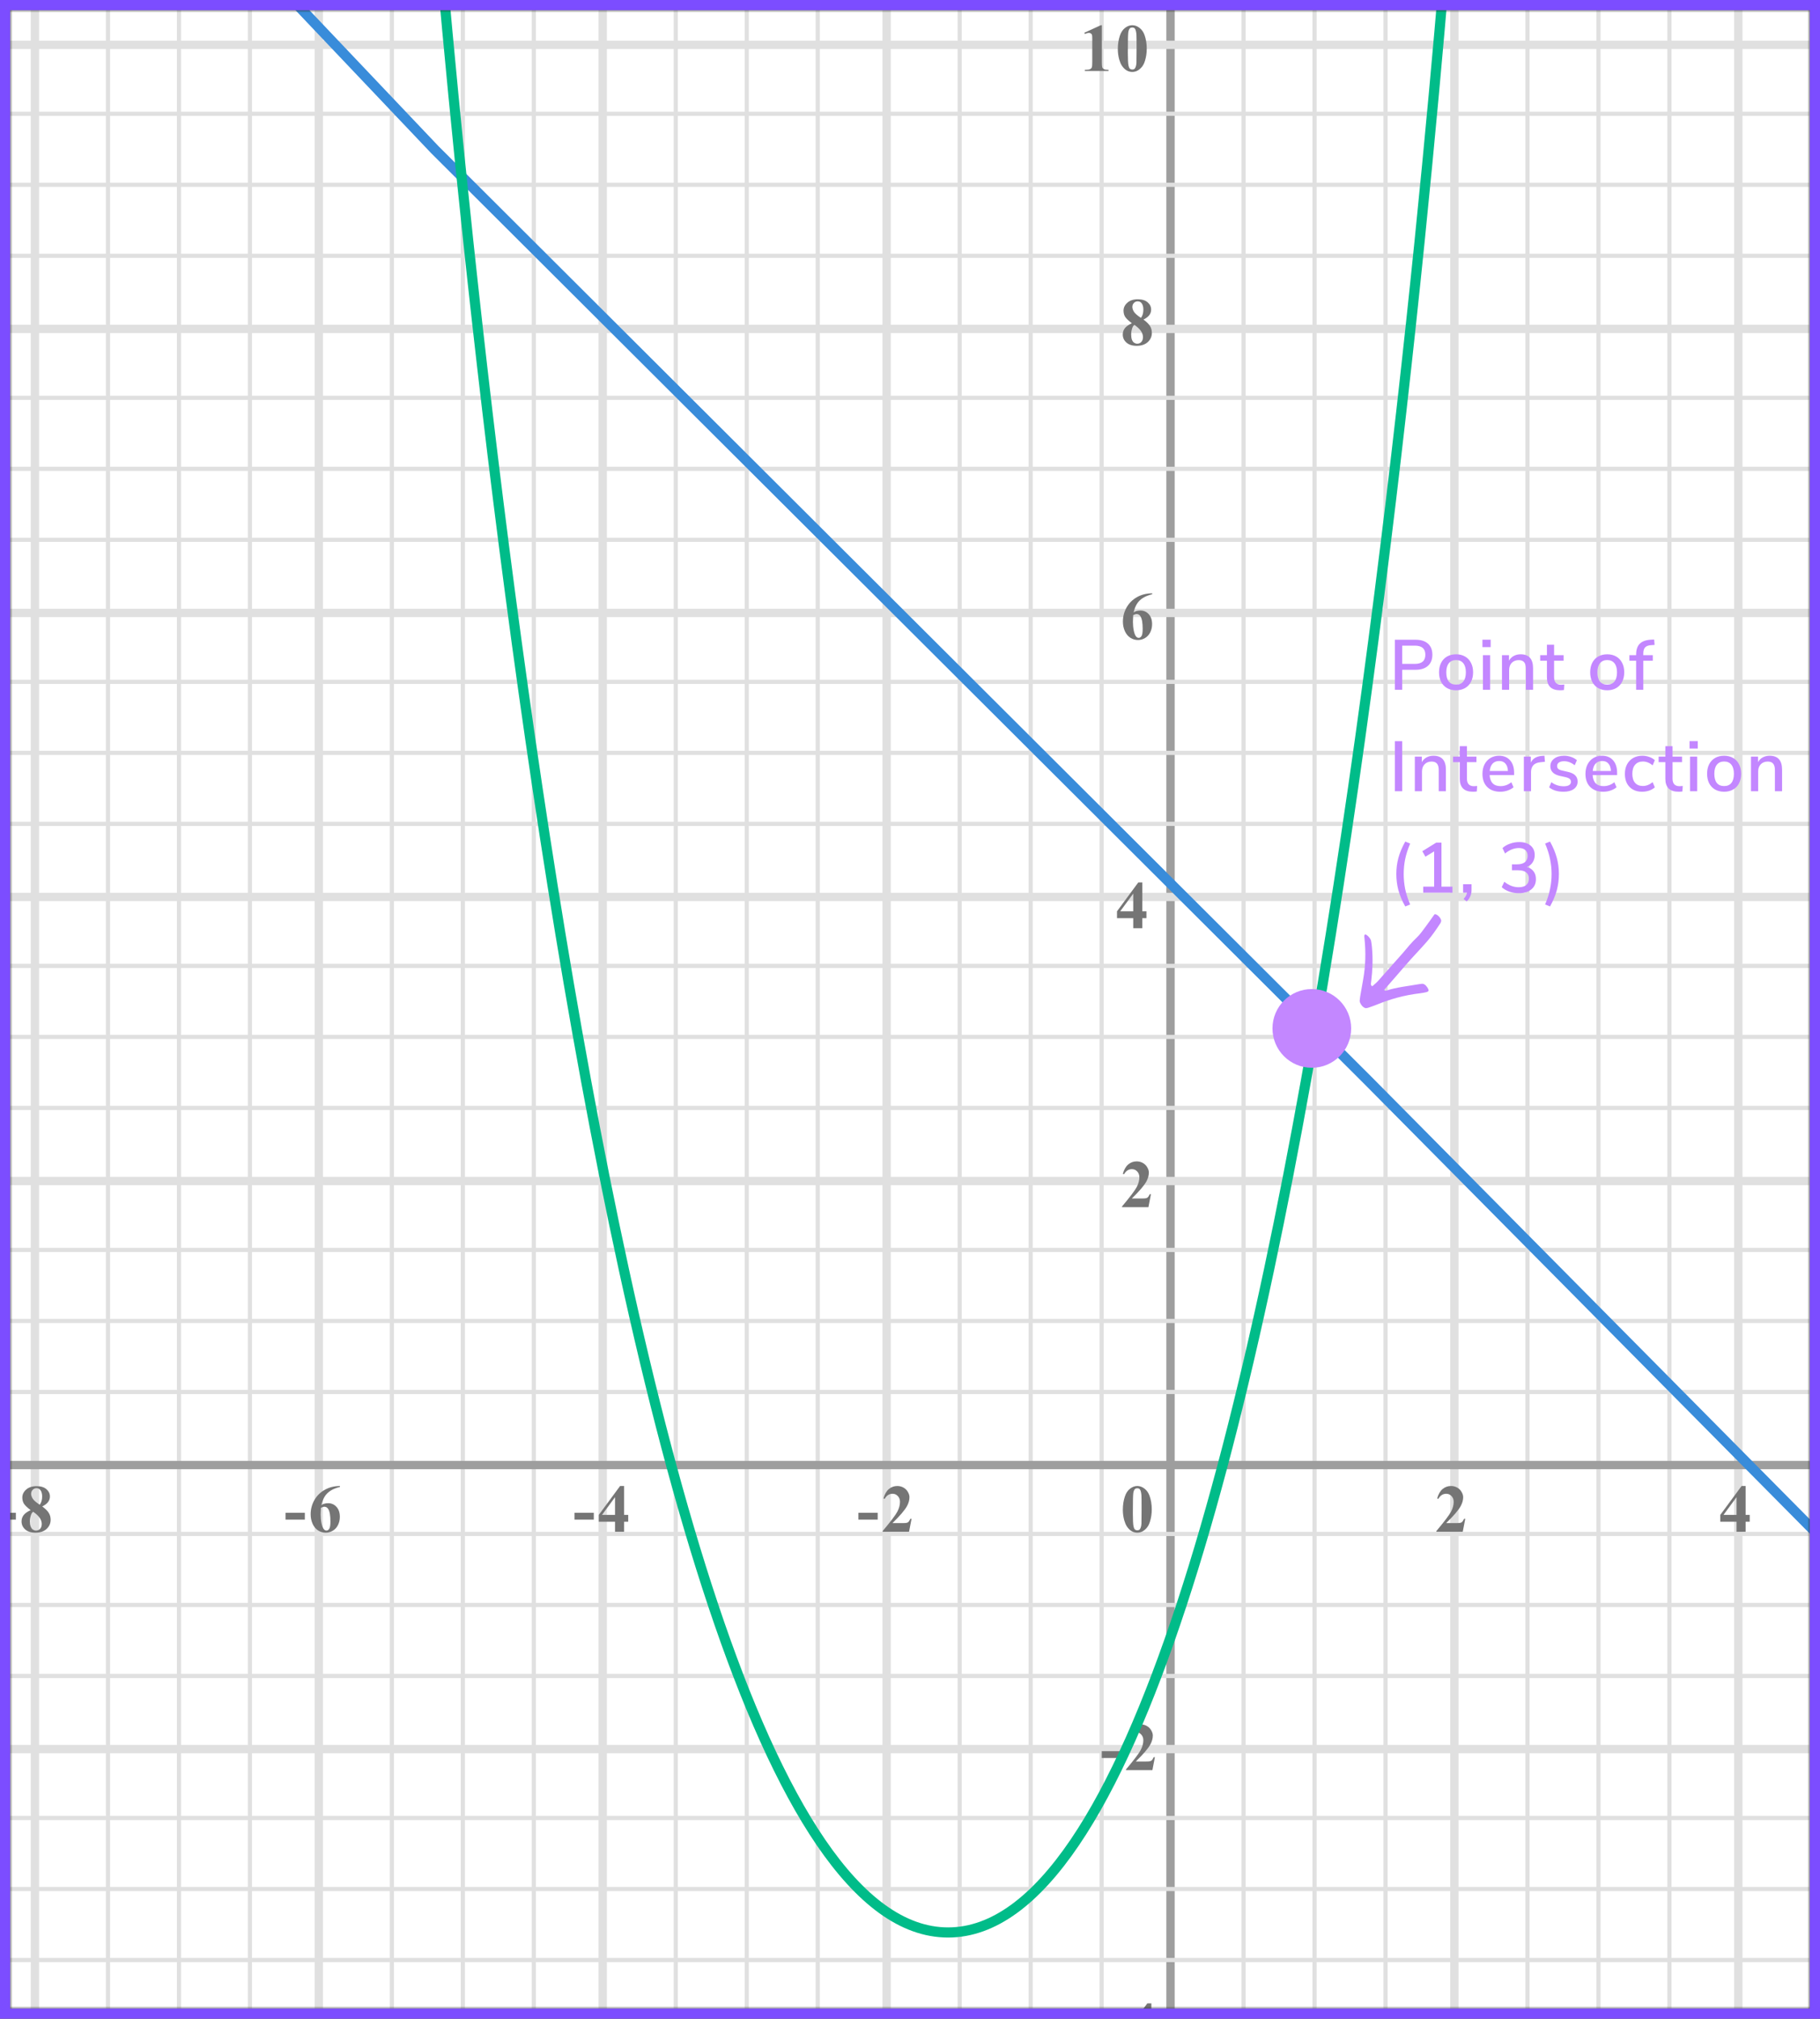 <?xml version="1.0" encoding="UTF-8"?> <svg xmlns="http://www.w3.org/2000/svg" width="359" height="398" viewBox="0 0 359 398" fill="none"><rect x="0" y="0" width="359" height="398" fill="#333333" stroke="none"/><mask id="mask0" maskUnits="userSpaceOnUse" x="2" y="2" width="355" height="394"><rect x="2" y="2" width="355" height="394" fill="#C4C4C4"></rect></mask><g mask="url(#mask0)"><mask id="mask1" maskUnits="userSpaceOnUse" x="-130" y="-13" width="500" height="494"><rect x="-130" y="-13" width="500" height="493.421" fill="white"></rect></mask><g mask="url(#mask1)"><rect x="-130" y="-13" width="501.645" height="493.421" fill="white"></rect><line x1="6.888" y1="480.421" x2="6.888" y2="-13" stroke="#E0E0E0" stroke-width="1.645"></line><line x1="21.299" y1="480.421" x2="21.299" y2="-13" stroke="#E0E0E0" stroke-width="0.822"></line><line x1="35.299" y1="480.421" x2="35.299" y2="-13" stroke="#E0E0E0" stroke-width="0.822"></line><line x1="49.299" y1="480.421" x2="49.299" y2="-13" stroke="#E0E0E0" stroke-width="0.822"></line><line x1="62.888" y1="480.421" x2="62.888" y2="-13" stroke="#E0E0E0" stroke-width="1.645"></line><line x1="77.299" y1="480.421" x2="77.299" y2="-13" stroke="#E0E0E0" stroke-width="0.822"></line><line x1="91.299" y1="480.421" x2="91.299" y2="-13" stroke="#E0E0E0" stroke-width="0.822"></line><line x1="105.299" y1="480.421" x2="105.299" y2="-13" stroke="#E0E0E0" stroke-width="0.822"></line><line x1="118.888" y1="480.421" x2="118.888" y2="-13" stroke="#E0E0E0" stroke-width="1.645"></line><line x1="133.299" y1="480.421" x2="133.299" y2="-13" stroke="#E0E0E0" stroke-width="0.822"></line><line x1="147.299" y1="480.421" x2="147.299" y2="-13" stroke="#E0E0E0" stroke-width="0.822"></line><line x1="161.299" y1="480.421" x2="161.299" y2="-13" stroke="#E0E0E0" stroke-width="0.822"></line><line x1="174.888" y1="480.421" x2="174.888" y2="-13" stroke="#E0E0E0" stroke-width="1.645"></line><line x1="189.299" y1="480.421" x2="189.299" y2="-13" stroke="#E0E0E0" stroke-width="0.822"></line><line x1="203.299" y1="480.421" x2="203.299" y2="-13" stroke="#E0E0E0" stroke-width="0.822"></line><line x1="217.299" y1="480.421" x2="217.299" y2="-13" stroke="#E0E0E0" stroke-width="0.822"></line><line x1="230.888" y1="480.421" x2="230.888" y2="-13" stroke="#9E9E9E" stroke-width="1.645"></line><line x1="245.299" y1="480.421" x2="245.299" y2="-13" stroke="#E0E0E0" stroke-width="0.822"></line><line x1="259.299" y1="480.421" x2="259.299" y2="-13" stroke="#E0E0E0" stroke-width="0.822"></line><line x1="273.299" y1="480.421" x2="273.299" y2="-13" stroke="#E0E0E0" stroke-width="0.822"></line><line x1="286.888" y1="480.421" x2="286.888" y2="-13" stroke="#E0E0E0" stroke-width="1.645"></line><line x1="301.299" y1="480.421" x2="301.299" y2="-13" stroke="#E0E0E0" stroke-width="0.822"></line><line x1="315.299" y1="480.421" x2="315.299" y2="-13" stroke="#E0E0E0" stroke-width="0.822"></line><line x1="329.299" y1="480.421" x2="329.299" y2="-13" stroke="#E0E0E0" stroke-width="0.822"></line><line x1="342.888" y1="480.421" x2="342.888" y2="-13" stroke="#E0E0E0" stroke-width="1.645"></line><line x1="357.299" y1="480.421" x2="357.299" y2="-13" stroke="#E0E0E0" stroke-width="0.822"></line><line x1="373.29" y1="386.433" x2="-139.868" y2="386.433" stroke="#E0E0E0" stroke-width="0.822"></line><line x1="373.29" y1="372.433" x2="-139.868" y2="372.433" stroke="#E0E0E0" stroke-width="0.822"></line><line x1="373.29" y1="358.433" x2="-139.868" y2="358.433" stroke="#E0E0E0" stroke-width="0.822"></line><line x1="373.29" y1="344.844" x2="-139.868" y2="344.844" stroke="#E0E0E0" stroke-width="1.645"></line><line x1="373.29" y1="330.433" x2="-139.868" y2="330.433" stroke="#E0E0E0" stroke-width="0.822"></line><line x1="373.29" y1="316.433" x2="-139.868" y2="316.433" stroke="#E0E0E0" stroke-width="0.822"></line><line x1="373.29" y1="302.433" x2="-139.868" y2="302.433" stroke="#E0E0E0" stroke-width="0.822"></line><line x1="373.29" y1="288.844" x2="-139.868" y2="288.844" stroke="#9E9E9E" stroke-width="1.645"></line><line x1="373.29" y1="274.433" x2="-139.868" y2="274.433" stroke="#E0E0E0" stroke-width="0.822"></line><line x1="373.29" y1="260.433" x2="-139.868" y2="260.433" stroke="#E0E0E0" stroke-width="0.822"></line><line x1="373.29" y1="246.433" x2="-139.868" y2="246.433" stroke="#E0E0E0" stroke-width="0.822"></line><line x1="373.29" y1="232.844" x2="-139.868" y2="232.844" stroke="#E0E0E0" stroke-width="1.645"></line><line x1="373.29" y1="218.433" x2="-139.868" y2="218.433" stroke="#E0E0E0" stroke-width="0.822"></line><line x1="373.29" y1="204.433" x2="-139.868" y2="204.433" stroke="#E0E0E0" stroke-width="0.822"></line><line x1="373.29" y1="190.433" x2="-139.868" y2="190.433" stroke="#E0E0E0" stroke-width="0.822"></line><line x1="373.29" y1="176.844" x2="-139.868" y2="176.844" stroke="#E0E0E0" stroke-width="1.645"></line><line x1="373.29" y1="162.433" x2="-139.868" y2="162.433" stroke="#E0E0E0" stroke-width="0.822"></line><line x1="373.29" y1="148.433" x2="-139.868" y2="148.433" stroke="#E0E0E0" stroke-width="0.822"></line><line x1="373.29" y1="134.433" x2="-139.868" y2="134.433" stroke="#E0E0E0" stroke-width="0.822"></line><line x1="373.29" y1="120.844" x2="-139.868" y2="120.844" stroke="#E0E0E0" stroke-width="1.645"></line><line x1="373.29" y1="106.433" x2="-139.868" y2="106.433" stroke="#E0E0E0" stroke-width="0.822"></line><line x1="373.29" y1="92.433" x2="-139.868" y2="92.433" stroke="#E0E0E0" stroke-width="0.822"></line><line x1="373.29" y1="78.433" x2="-139.868" y2="78.433" stroke="#E0E0E0" stroke-width="0.822"></line><line x1="373.29" y1="64.844" x2="-139.868" y2="64.844" stroke="#E0E0E0" stroke-width="1.645"></line><line x1="373.29" y1="50.433" x2="-139.868" y2="50.433" stroke="#E0E0E0" stroke-width="0.822"></line><line x1="373.29" y1="36.433" x2="-139.868" y2="36.433" stroke="#E0E0E0" stroke-width="0.822"></line><line x1="373.29" y1="22.433" x2="-139.868" y2="22.433" stroke="#E0E0E0" stroke-width="0.822"></line><line x1="373.29" y1="8.844" x2="-139.868" y2="8.844" stroke="#E0E0E0" stroke-width="1.645"></line></g><path d="M217.35 4.975V12.207C217.35 12.75 217.374 13.098 217.421 13.25C217.469 13.398 217.569 13.52 217.721 13.615C217.874 13.711 218.117 13.759 218.452 13.759H218.654V14H213.998V13.759H214.233C214.611 13.759 214.88 13.715 215.041 13.628C215.202 13.541 215.311 13.422 215.367 13.27C215.424 13.117 215.452 12.763 215.452 12.207V7.622C215.452 7.214 215.432 6.959 215.393 6.859C215.354 6.755 215.28 6.668 215.172 6.598C215.067 6.524 214.946 6.487 214.806 6.487C214.585 6.487 214.315 6.557 213.998 6.696L213.88 6.461L217.134 4.975H217.35ZM226.2 9.579C226.2 10.461 226.076 11.285 225.829 12.05C225.681 12.52 225.481 12.904 225.229 13.204C224.981 13.504 224.698 13.743 224.381 13.922C224.064 14.096 223.718 14.183 223.344 14.183C222.918 14.183 222.533 14.074 222.19 13.857C221.846 13.639 221.542 13.328 221.277 12.924C221.086 12.628 220.918 12.235 220.775 11.744C220.588 11.079 220.494 10.392 220.494 9.683C220.494 8.722 220.629 7.84 220.899 7.035C221.12 6.37 221.457 5.861 221.909 5.509C222.362 5.153 222.84 4.975 223.344 4.975C223.857 4.975 224.335 5.151 224.779 5.503C225.227 5.851 225.555 6.32 225.763 6.911C226.055 7.724 226.2 8.613 226.2 9.579ZM224.192 9.566C224.192 8.018 224.183 7.116 224.166 6.859C224.122 6.255 224.018 5.846 223.853 5.633C223.744 5.494 223.568 5.425 223.325 5.425C223.138 5.425 222.99 5.477 222.881 5.581C222.72 5.733 222.612 6.003 222.555 6.39C222.498 6.772 222.47 8.113 222.47 10.413C222.47 11.665 222.514 12.505 222.601 12.931C222.666 13.239 222.759 13.446 222.881 13.55C223.003 13.654 223.164 13.707 223.364 13.707C223.581 13.707 223.744 13.637 223.853 13.498C224.035 13.254 224.14 12.878 224.166 12.37L224.192 9.566Z" fill="#757575"></path><path d="M225.552 63.005C226.174 63.461 226.604 63.887 226.843 64.283C227.087 64.674 227.208 65.124 227.208 65.633C227.208 66.346 226.939 66.95 226.4 67.446C225.865 67.937 225.137 68.183 224.215 68.183C223.341 68.183 222.665 67.967 222.187 67.537C221.709 67.107 221.47 66.581 221.47 65.959C221.47 65.485 221.606 65.07 221.88 64.713C222.159 64.357 222.619 64.031 223.263 63.735C222.563 63.2 222.113 62.763 221.913 62.424C221.717 62.085 221.62 61.692 221.62 61.244C221.62 60.653 221.87 60.133 222.369 59.685C222.874 59.233 223.563 59.007 224.437 59.007C225.28 59.007 225.928 59.207 226.38 59.607C226.837 60.003 227.065 60.479 227.065 61.035C227.065 61.453 226.941 61.822 226.693 62.144C226.45 62.461 226.069 62.748 225.552 63.005ZM225.056 62.672C225.217 62.455 225.337 62.211 225.415 61.942C225.493 61.672 225.532 61.377 225.532 61.055C225.532 60.49 225.411 60.057 225.167 59.757C224.985 59.527 224.732 59.411 224.411 59.411C224.119 59.411 223.872 59.518 223.667 59.731C223.463 59.94 223.361 60.2 223.361 60.514C223.361 60.831 223.474 61.161 223.7 61.505C223.93 61.844 224.382 62.233 225.056 62.672ZM223.752 64.048C223.617 64.17 223.522 64.281 223.465 64.381C223.378 64.533 223.3 64.755 223.23 65.046C223.161 65.337 223.126 65.641 223.126 65.959C223.126 66.368 223.178 66.711 223.282 66.989C223.387 67.263 223.535 67.461 223.726 67.583C223.922 67.704 224.122 67.765 224.326 67.765C224.643 67.765 224.911 67.65 225.128 67.42C225.345 67.185 225.454 66.865 225.454 66.461C225.454 65.618 224.887 64.813 223.752 64.048Z" fill="#757575"></path><path d="M227.273 116.975V117.157C226.487 117.357 225.854 117.616 225.376 117.933C224.902 118.246 224.526 118.629 224.248 119.081C223.974 119.529 223.761 120.085 223.609 120.75C223.8 120.62 223.958 120.535 224.085 120.496C224.367 120.409 224.652 120.366 224.939 120.366C225.6 120.366 226.15 120.607 226.589 121.089C227.032 121.568 227.254 122.222 227.254 123.052C227.254 123.635 227.134 124.17 226.895 124.657C226.656 125.144 226.317 125.52 225.878 125.785C225.439 126.05 224.969 126.183 224.469 126.183C223.926 126.183 223.424 126.035 222.963 125.739C222.502 125.439 222.141 125.002 221.88 124.428C221.624 123.854 221.496 123.231 221.496 122.557C221.496 121.566 221.733 120.644 222.206 119.792C222.685 118.935 223.361 118.255 224.235 117.751C225.113 117.242 226.126 116.983 227.273 116.975ZM223.524 121.279C223.489 121.879 223.472 122.318 223.472 122.596C223.472 123.196 223.528 123.776 223.641 124.337C223.759 124.898 223.917 125.291 224.117 125.517C224.261 125.678 224.43 125.759 224.626 125.759C224.826 125.759 225.004 125.644 225.161 125.413C225.317 125.178 225.395 124.704 225.395 123.991C225.395 122.792 225.25 121.963 224.958 121.507C224.771 121.211 224.519 121.063 224.202 121.063C224.028 121.063 223.802 121.135 223.524 121.279Z" fill="#757575"></path><path d="M220.333 179.668L224.532 173.975H225.328V179.668H226.137V181.018H225.328V183H223.535V181.018H220.333V179.668ZM220.965 179.668H223.535V176.179L220.965 179.668Z" fill="#757575"></path><path d="M288.53 302H283.326V301.857C284.922 299.957 285.889 298.678 286.228 298.022C286.571 297.366 286.743 296.724 286.743 296.098C286.743 295.642 286.602 295.264 286.319 294.964C286.037 294.659 285.691 294.507 285.282 294.507C284.613 294.507 284.093 294.842 283.724 295.511L283.483 295.427C283.717 294.592 284.074 293.974 284.552 293.574C285.03 293.175 285.582 292.975 286.208 292.975C286.656 292.975 287.065 293.079 287.434 293.288C287.804 293.496 288.093 293.783 288.302 294.148C288.51 294.509 288.615 294.848 288.615 295.166C288.615 295.744 288.454 296.331 288.132 296.926C287.693 297.731 286.735 298.852 285.256 300.291H287.167C287.637 300.291 287.941 300.272 288.08 300.233C288.224 300.194 288.341 300.128 288.432 300.037C288.524 299.941 288.643 299.744 288.791 299.444H289.026L288.53 302Z" fill="#757575"></path><path d="M339.333 298.668L343.532 292.975H344.328V298.668H345.137V300.018H344.328V302H342.535V300.018H339.333V298.668ZM339.965 298.668H342.535V295.179L339.965 298.668Z" fill="#757575"></path><path d="M173.128 299.607H169.326V298.257H173.128V299.607ZM179.311 302H174.107V301.857C175.703 299.957 176.67 298.678 177.009 298.022C177.353 297.366 177.525 296.724 177.525 296.098C177.525 295.642 177.383 295.264 177.101 294.964C176.818 294.659 176.473 294.507 176.064 294.507C175.394 294.507 174.875 294.842 174.505 295.511L174.264 295.427C174.499 294.592 174.855 293.974 175.333 293.574C175.812 293.175 176.364 292.975 176.99 292.975C177.438 292.975 177.846 293.079 178.216 293.288C178.585 293.496 178.875 293.783 179.083 294.148C179.292 294.509 179.396 294.848 179.396 295.166C179.396 295.744 179.235 296.331 178.914 296.926C178.475 297.731 177.516 298.852 176.038 300.291H177.949C178.418 300.291 178.722 300.272 178.861 300.233C179.005 300.194 179.122 300.128 179.214 300.037C179.305 299.941 179.424 299.744 179.572 299.444H179.807L179.311 302Z" fill="#757575"></path><path d="M117.128 299.607H113.326V298.257H117.128V299.607ZM118.114 298.668L122.314 292.975H123.109V298.668H123.918V300.018H123.109V302H121.316V300.018H118.114V298.668ZM118.747 298.668H121.316V295.179L118.747 298.668Z" fill="#757575"></path><path d="M60.128 299.607H56.326V298.257H60.128V299.607ZM67.055 292.975V293.157C66.268 293.357 65.635 293.616 65.157 293.933C64.683 294.246 64.307 294.629 64.029 295.081C63.755 295.529 63.542 296.085 63.39 296.75C63.581 296.62 63.74 296.535 63.866 296.496C64.149 296.409 64.433 296.366 64.72 296.366C65.381 296.366 65.931 296.607 66.37 297.089C66.814 297.568 67.035 298.222 67.035 299.052C67.035 299.635 66.916 300.17 66.677 300.657C66.438 301.144 66.098 301.52 65.659 301.785C65.22 302.05 64.751 302.183 64.251 302.183C63.707 302.183 63.205 302.035 62.744 301.739C62.283 301.439 61.923 301.002 61.662 300.428C61.405 299.854 61.277 299.231 61.277 298.557C61.277 297.566 61.514 296.644 61.988 295.792C62.466 294.935 63.142 294.255 64.016 293.751C64.894 293.242 65.907 292.983 67.055 292.975ZM63.305 297.279C63.27 297.879 63.253 298.318 63.253 298.596C63.253 299.196 63.309 299.776 63.422 300.337C63.54 300.898 63.699 301.291 63.899 301.517C64.042 301.678 64.212 301.759 64.407 301.759C64.607 301.759 64.785 301.644 64.942 301.413C65.099 301.178 65.177 300.704 65.177 299.991C65.177 298.792 65.031 297.963 64.74 297.507C64.553 297.211 64.301 297.063 63.983 297.063C63.809 297.063 63.583 297.135 63.305 297.279Z" fill="#757575"></path><path d="M3.128 299.607H-0.674V298.257H3.128V299.607ZM8.333 297.005C8.955 297.461 9.385 297.887 9.624 298.283C9.868 298.674 9.99 299.124 9.99 299.633C9.99 300.346 9.72 300.95 9.181 301.446C8.646 301.937 7.918 302.183 6.996 302.183C6.123 302.183 5.447 301.967 4.968 301.537C4.49 301.107 4.251 300.581 4.251 299.959C4.251 299.485 4.388 299.07 4.662 298.713C4.94 298.357 5.401 298.031 6.044 297.735C5.344 297.2 4.894 296.763 4.694 296.424C4.499 296.085 4.401 295.692 4.401 295.244C4.401 294.653 4.651 294.133 5.151 293.685C5.655 293.233 6.344 293.007 7.218 293.007C8.062 293.007 8.709 293.207 9.161 293.607C9.618 294.003 9.846 294.479 9.846 295.035C9.846 295.453 9.722 295.822 9.474 296.144C9.231 296.461 8.851 296.748 8.333 297.005ZM7.838 296.672C7.999 296.455 8.118 296.211 8.196 295.942C8.275 295.672 8.314 295.377 8.314 295.055C8.314 294.49 8.192 294.057 7.949 293.757C7.766 293.527 7.514 293.411 7.192 293.411C6.901 293.411 6.653 293.518 6.449 293.731C6.244 293.94 6.142 294.201 6.142 294.514C6.142 294.831 6.255 295.161 6.481 295.505C6.712 295.844 7.164 296.233 7.838 296.672ZM6.533 298.048C6.399 298.17 6.303 298.281 6.246 298.381C6.16 298.533 6.081 298.755 6.012 299.046C5.942 299.337 5.907 299.641 5.907 299.959C5.907 300.368 5.96 300.711 6.064 300.989C6.168 301.263 6.316 301.461 6.507 301.583C6.703 301.704 6.903 301.765 7.107 301.765C7.425 301.765 7.692 301.65 7.909 301.42C8.127 301.185 8.235 300.865 8.235 300.461C8.235 299.618 7.668 298.813 6.533 298.048Z" fill="#757575"></path><path d="M226.53 238H221.326V237.857C222.922 235.957 223.889 234.678 224.228 234.022C224.571 233.366 224.743 232.724 224.743 232.098C224.743 231.642 224.602 231.264 224.319 230.964C224.037 230.659 223.691 230.507 223.282 230.507C222.613 230.507 222.093 230.842 221.724 231.511L221.483 231.427C221.717 230.592 222.074 229.974 222.552 229.574C223.03 229.175 223.582 228.975 224.208 228.975C224.656 228.975 225.065 229.079 225.434 229.288C225.804 229.496 226.093 229.783 226.302 230.148C226.51 230.509 226.615 230.848 226.615 231.166C226.615 231.744 226.454 232.331 226.132 232.926C225.693 233.731 224.735 234.852 223.256 236.291H225.167C225.637 236.291 225.941 236.272 226.08 236.233C226.224 236.194 226.341 236.128 226.432 236.037C226.524 235.941 226.643 235.744 226.791 235.444H227.026L226.53 238Z" fill="#757575"></path><path d="M227.189 297.579C227.189 298.461 227.065 299.285 226.817 300.05C226.669 300.52 226.469 300.904 226.217 301.204C225.969 301.504 225.687 301.743 225.369 301.922C225.052 302.096 224.706 302.183 224.332 302.183C223.906 302.183 223.522 302.074 223.178 301.857C222.835 301.639 222.53 301.328 222.265 300.924C222.074 300.628 221.906 300.235 221.763 299.744C221.576 299.078 221.483 298.392 221.483 297.683C221.483 296.722 221.617 295.84 221.887 295.035C222.109 294.37 222.446 293.861 222.898 293.509C223.35 293.153 223.828 292.975 224.332 292.975C224.845 292.975 225.324 293.151 225.767 293.503C226.215 293.851 226.543 294.32 226.752 294.911C227.043 295.724 227.189 296.613 227.189 297.579ZM225.18 297.566C225.18 296.018 225.171 295.116 225.154 294.859C225.111 294.255 225.006 293.846 224.841 293.633C224.732 293.494 224.556 293.425 224.313 293.425C224.126 293.425 223.978 293.477 223.869 293.581C223.709 293.733 223.6 294.003 223.543 294.39C223.487 294.772 223.459 296.113 223.459 298.413C223.459 299.665 223.502 300.504 223.589 300.931C223.654 301.239 223.748 301.446 223.869 301.55C223.991 301.654 224.152 301.707 224.352 301.707C224.569 301.707 224.732 301.637 224.841 301.498C225.024 301.254 225.128 300.878 225.154 300.37L225.18 297.566Z" fill="#757575"></path><path d="M221.128 346.607H217.326V345.257H221.128V346.607ZM227.311 349H222.107V348.857C223.703 346.957 224.67 345.678 225.009 345.022C225.353 344.366 225.525 343.724 225.525 343.098C225.525 342.642 225.383 342.264 225.101 341.964C224.818 341.659 224.473 341.507 224.064 341.507C223.394 341.507 222.875 341.842 222.505 342.511L222.264 342.427C222.499 341.592 222.855 340.974 223.333 340.574C223.812 340.175 224.364 339.975 224.99 339.975C225.438 339.975 225.846 340.079 226.216 340.288C226.585 340.496 226.875 340.783 227.083 341.148C227.292 341.509 227.396 341.848 227.396 342.166C227.396 342.744 227.235 343.331 226.914 343.926C226.475 344.731 225.516 345.852 224.038 347.291H225.949C226.418 347.291 226.722 347.272 226.861 347.233C227.005 347.194 227.122 347.128 227.214 347.037C227.305 346.941 227.424 346.744 227.572 346.444H227.807L227.311 349Z" fill="#757575"></path><path d="M221.128 401.607H217.326V400.257H221.128V401.607ZM222.114 400.668L226.314 394.975H227.109V400.668H227.918V402.018H227.109V404H225.316V402.018H222.114V400.668ZM222.747 400.668H225.316V397.179L222.747 400.668Z" fill="#757575"></path><path d="M361 305L269.801 212.986L85.766 29.505L53 -5" stroke="#398CDA" stroke-width="2"></path><path d="M287 -32C287 -32 259.085 381 187.015 381C114.945 381 85 -32 85 -32" stroke="#00BC89" stroke-width="2"></path><path d="M275.148 126.13H279.236C280.281 126.13 281.093 126.387 281.672 126.9C282.251 127.413 282.54 128.141 282.54 129.084C282.54 130.017 282.251 130.745 281.672 131.268C281.093 131.791 280.281 132.052 279.236 132.052H276.59V136H275.148V126.13ZM279.082 130.89C280.463 130.89 281.154 130.288 281.154 129.084C281.154 127.889 280.463 127.292 279.082 127.292H276.59V130.89H279.082ZM287.214 136.098C286.542 136.098 285.949 135.953 285.436 135.664C284.932 135.375 284.54 134.964 284.26 134.432C283.989 133.891 283.854 133.265 283.854 132.556C283.854 131.837 283.989 131.212 284.26 130.68C284.54 130.139 284.932 129.723 285.436 129.434C285.949 129.145 286.542 129 287.214 129C287.886 129 288.474 129.145 288.978 129.434C289.491 129.723 289.883 130.139 290.154 130.68C290.434 131.212 290.574 131.837 290.574 132.556C290.574 133.265 290.434 133.891 290.154 134.432C289.883 134.964 289.491 135.375 288.978 135.664C288.474 135.953 287.886 136.098 287.214 136.098ZM287.214 134.978C287.839 134.978 288.315 134.773 288.642 134.362C288.978 133.951 289.146 133.349 289.146 132.556C289.146 131.772 288.978 131.175 288.642 130.764C288.306 130.344 287.83 130.134 287.214 130.134C286.598 130.134 286.122 130.344 285.786 130.764C285.45 131.175 285.282 131.772 285.282 132.556C285.282 133.349 285.445 133.951 285.772 134.362C286.108 134.773 286.588 134.978 287.214 134.978ZM292.513 136V129.168H293.927V136H292.513ZM292.415 126.116H294.039V127.586H292.415V126.116ZM299.951 129C301.584 129 302.401 129.919 302.401 131.758V136H300.987V131.828C300.987 131.249 300.87 130.825 300.637 130.554C300.413 130.283 300.058 130.148 299.573 130.148C299.004 130.148 298.546 130.325 298.201 130.68C297.856 131.035 297.683 131.511 297.683 132.108V136H296.269V129.168H297.655V130.26C297.879 129.849 298.192 129.537 298.593 129.322C298.994 129.107 299.447 129 299.951 129ZM307.935 135.006C308.149 135.006 308.359 134.992 308.565 134.964L308.495 136.042C308.261 136.079 308.019 136.098 307.767 136.098C306.88 136.098 306.217 135.883 305.779 135.454C305.349 135.015 305.135 134.385 305.135 133.564V130.26H303.805V129.168H305.135V127.11H306.549V129.168H308.425V130.26H306.549V133.508C306.549 134.507 307.011 135.006 307.935 135.006ZM317.026 136.098C316.354 136.098 315.761 135.953 315.248 135.664C314.744 135.375 314.352 134.964 314.072 134.432C313.801 133.891 313.666 133.265 313.666 132.556C313.666 131.837 313.801 131.212 314.072 130.68C314.352 130.139 314.744 129.723 315.248 129.434C315.761 129.145 316.354 129 317.026 129C317.698 129 318.286 129.145 318.79 129.434C319.303 129.723 319.695 130.139 319.966 130.68C320.246 131.212 320.386 131.837 320.386 132.556C320.386 133.265 320.246 133.891 319.966 134.432C319.695 134.964 319.303 135.375 318.79 135.664C318.286 135.953 317.698 136.098 317.026 136.098ZM317.026 134.978C317.651 134.978 318.127 134.773 318.454 134.362C318.79 133.951 318.958 133.349 318.958 132.556C318.958 131.772 318.79 131.175 318.454 130.764C318.118 130.344 317.642 130.134 317.026 130.134C316.41 130.134 315.934 130.344 315.598 130.764C315.262 131.175 315.094 131.772 315.094 132.556C315.094 133.349 315.257 133.951 315.584 134.362C315.92 134.773 316.401 134.978 317.026 134.978ZM324.146 129.168H326.022V130.26H324.146V136H322.732V130.26H321.402V129.168H322.732V129.042C322.732 128.099 322.97 127.39 323.446 126.914C323.931 126.438 324.669 126.172 325.658 126.116L326.288 126.088L326.372 127.152L325.728 127.194C325.168 127.222 324.762 127.367 324.51 127.628C324.267 127.889 324.146 128.286 324.146 128.818V129.168ZM275.148 156V146.13H276.59V156H275.148ZM282.76 149C284.393 149 285.21 149.919 285.21 151.758V156H283.796V151.828C283.796 151.249 283.679 150.825 283.446 150.554C283.222 150.283 282.867 150.148 282.382 150.148C281.812 150.148 281.355 150.325 281.01 150.68C280.664 151.035 280.492 151.511 280.492 152.108V156H279.078V149.168H280.464V150.26C280.688 149.849 281 149.537 281.402 149.322C281.803 149.107 282.256 149 282.76 149ZM290.743 155.006C290.958 155.006 291.168 154.992 291.373 154.964L291.303 156.042C291.07 156.079 290.827 156.098 290.575 156.098C289.689 156.098 289.026 155.883 288.587 155.454C288.158 155.015 287.943 154.385 287.943 153.564V150.26H286.613V149.168H287.943V147.11H289.357V149.168H291.233V150.26H289.357V153.508C289.357 154.507 289.819 155.006 290.743 155.006ZM298.662 152.822H293.832C293.935 154.269 294.653 154.992 295.988 154.992C296.772 154.992 297.481 154.735 298.116 154.222L298.55 155.216C298.233 155.487 297.841 155.701 297.374 155.86C296.907 156.019 296.431 156.098 295.946 156.098C294.854 156.098 293.991 155.785 293.356 155.16C292.731 154.535 292.418 153.671 292.418 152.57C292.418 151.87 292.553 151.249 292.824 150.708C293.104 150.167 293.491 149.747 293.986 149.448C294.49 149.149 295.059 149 295.694 149C296.618 149 297.341 149.299 297.864 149.896C298.396 150.493 298.662 151.319 298.662 152.374V152.822ZM295.722 150.036C295.181 150.036 294.747 150.209 294.42 150.554C294.103 150.89 293.911 151.375 293.846 152.01H297.444C297.416 151.375 297.253 150.89 296.954 150.554C296.665 150.209 296.254 150.036 295.722 150.036ZM304.743 150.19L303.889 150.274C303.217 150.339 302.732 150.545 302.433 150.89C302.144 151.235 301.999 151.674 301.999 152.206V156H300.585V149.168H301.957V150.358C302.321 149.555 303.063 149.112 304.183 149.028L304.645 149L304.743 150.19ZM308.417 156.098C307.232 156.098 306.284 155.809 305.575 155.23L306.009 154.208C306.709 154.749 307.526 155.02 308.459 155.02C308.916 155.02 309.266 154.945 309.509 154.796C309.752 154.637 309.873 154.418 309.873 154.138C309.873 153.895 309.789 153.704 309.621 153.564C309.462 153.424 309.182 153.307 308.781 153.214L307.647 152.962C307.04 152.822 306.583 152.593 306.275 152.276C305.967 151.959 305.813 151.557 305.813 151.072C305.813 150.456 306.06 149.957 306.555 149.574C307.059 149.191 307.717 149 308.529 149C309.014 149 309.476 149.079 309.915 149.238C310.354 149.387 310.732 149.602 311.049 149.882L310.615 150.876C309.943 150.344 309.248 150.078 308.529 150.078C308.1 150.078 307.759 150.162 307.507 150.33C307.264 150.498 307.143 150.727 307.143 151.016C307.143 151.249 307.218 151.441 307.367 151.59C307.526 151.73 307.773 151.837 308.109 151.912L309.271 152.178C309.934 152.327 310.419 152.561 310.727 152.878C311.035 153.186 311.189 153.592 311.189 154.096C311.189 154.712 310.937 155.202 310.433 155.566C309.938 155.921 309.266 156.098 308.417 156.098ZM318.98 152.822H314.15C314.253 154.269 314.972 154.992 316.306 154.992C317.09 154.992 317.8 154.735 318.434 154.222L318.868 155.216C318.551 155.487 318.159 155.701 317.692 155.86C317.226 156.019 316.75 156.098 316.264 156.098C315.172 156.098 314.309 155.785 313.674 155.16C313.049 154.535 312.736 153.671 312.736 152.57C312.736 151.87 312.872 151.249 313.142 150.708C313.422 150.167 313.81 149.747 314.304 149.448C314.808 149.149 315.378 149 316.012 149C316.936 149 317.66 149.299 318.182 149.896C318.714 150.493 318.98 151.319 318.98 152.374V152.822ZM316.04 150.036C315.499 150.036 315.065 150.209 314.738 150.554C314.421 150.89 314.23 151.375 314.164 152.01H317.762C317.734 151.375 317.571 150.89 317.272 150.554C316.983 150.209 316.572 150.036 316.04 150.036ZM323.9 156.098C323.209 156.098 322.607 155.953 322.094 155.664C321.59 155.375 321.198 154.969 320.918 154.446C320.647 153.914 320.512 153.293 320.512 152.584C320.512 151.875 320.652 151.249 320.932 150.708C321.221 150.167 321.622 149.747 322.136 149.448C322.658 149.149 323.265 149 323.956 149C324.432 149 324.889 149.079 325.328 149.238C325.776 149.397 326.14 149.611 326.42 149.882L325.986 150.89C325.37 150.386 324.73 150.134 324.068 150.134C323.414 150.134 322.901 150.349 322.528 150.778C322.164 151.198 321.982 151.795 321.982 152.57C321.982 153.335 322.164 153.928 322.528 154.348C322.892 154.759 323.405 154.964 324.068 154.964C324.73 154.964 325.37 154.712 325.986 154.208L326.42 155.23C326.121 155.501 325.748 155.715 325.3 155.874C324.852 156.023 324.385 156.098 323.9 156.098ZM331.298 155.006C331.512 155.006 331.722 154.992 331.928 154.964L331.858 156.042C331.624 156.079 331.382 156.098 331.13 156.098C330.243 156.098 329.58 155.883 329.142 155.454C328.712 155.015 328.498 154.385 328.498 153.564V150.26H327.168V149.168H328.498V147.11H329.912V149.168H331.788V150.26H329.912V153.508C329.912 154.507 330.374 155.006 331.298 155.006ZM333.364 156V149.168H334.778V156H333.364ZM333.266 146.116H334.89V147.586H333.266V146.116ZM340.088 156.098C339.416 156.098 338.824 155.953 338.31 155.664C337.806 155.375 337.414 154.964 337.134 154.432C336.864 153.891 336.728 153.265 336.728 152.556C336.728 151.837 336.864 151.212 337.134 150.68C337.414 150.139 337.806 149.723 338.31 149.434C338.824 149.145 339.416 149 340.088 149C340.76 149 341.348 149.145 341.852 149.434C342.366 149.723 342.758 150.139 343.028 150.68C343.308 151.212 343.448 151.837 343.448 152.556C343.448 153.265 343.308 153.891 343.028 154.432C342.758 154.964 342.366 155.375 341.852 155.664C341.348 155.953 340.76 156.098 340.088 156.098ZM340.088 154.978C340.714 154.978 341.19 154.773 341.516 154.362C341.852 153.951 342.02 153.349 342.02 152.556C342.02 151.772 341.852 151.175 341.516 150.764C341.18 150.344 340.704 150.134 340.088 150.134C339.472 150.134 338.996 150.344 338.66 150.764C338.324 151.175 338.156 151.772 338.156 152.556C338.156 153.349 338.32 153.951 338.646 154.362C338.982 154.773 339.463 154.978 340.088 154.978ZM349.07 149C350.703 149 351.52 149.919 351.52 151.758V156H350.106V151.828C350.106 151.249 349.989 150.825 349.756 150.554C349.532 150.283 349.177 150.148 348.692 150.148C348.122 150.148 347.665 150.325 347.32 150.68C346.974 151.035 346.802 151.511 346.802 152.108V156H345.388V149.168H346.774V150.26C346.998 149.849 347.31 149.537 347.712 149.322C348.113 149.107 348.566 149 349.07 149ZM277.192 178.716C276.557 177.587 276.105 176.513 275.834 175.496C275.563 174.469 275.428 173.41 275.428 172.318C275.428 171.226 275.563 170.171 275.834 169.154C276.105 168.137 276.557 167.059 277.192 165.92L278.158 166.312C277.691 167.423 277.36 168.459 277.164 169.42C276.977 170.372 276.884 171.338 276.884 172.318C276.884 173.298 276.977 174.269 277.164 175.23C277.36 176.182 277.691 177.213 278.158 178.324L277.192 178.716ZM284.334 174.81H286.504V176H280.736V174.81H282.892V167.852L281.17 168.902L280.554 167.824L283.298 166.13H284.334V174.81ZM290.265 174.334V175.468C290.265 175.907 290.191 176.303 290.041 176.658C289.901 177.022 289.659 177.377 289.313 177.722L288.697 177.232C289.089 176.812 289.313 176.401 289.369 176H288.599V174.334H290.265ZM301.187 170.932C301.766 171.1 302.204 171.389 302.503 171.8C302.811 172.201 302.965 172.71 302.965 173.326C302.965 174.185 302.662 174.861 302.055 175.356C301.448 175.851 300.627 176.098 299.591 176.098C298.938 176.098 298.312 175.995 297.715 175.79C297.118 175.575 296.618 175.281 296.217 174.908L296.735 173.844C297.622 174.563 298.56 174.922 299.549 174.922C300.212 174.922 300.711 174.782 301.047 174.502C301.392 174.213 301.565 173.788 301.565 173.228C301.565 172.677 301.388 172.267 301.033 171.996C300.688 171.716 300.16 171.576 299.451 171.576H298.233V170.414H299.227C299.908 170.414 300.426 170.274 300.781 169.994C301.145 169.705 301.327 169.285 301.327 168.734C301.327 168.239 301.178 167.861 300.879 167.6C300.58 167.329 300.16 167.194 299.619 167.194C298.676 167.194 297.762 167.553 296.875 168.272L296.371 167.208C296.763 166.835 297.253 166.545 297.841 166.34C298.438 166.125 299.054 166.018 299.689 166.018C300.613 166.018 301.35 166.247 301.901 166.704C302.452 167.161 302.727 167.782 302.727 168.566C302.727 169.117 302.592 169.602 302.321 170.022C302.05 170.442 301.672 170.745 301.187 170.932ZM304.781 178.324C305.248 177.213 305.574 176.182 305.761 175.23C305.957 174.269 306.055 173.298 306.055 172.318C306.055 171.338 305.957 170.372 305.761 169.42C305.574 168.459 305.248 167.423 304.781 166.312L305.747 165.92C306.372 167.059 306.82 168.137 307.091 169.154C307.362 170.171 307.497 171.226 307.497 172.318C307.497 173.41 307.362 174.469 307.091 175.496C306.82 176.513 306.372 177.587 305.747 178.716L304.781 178.324Z" fill="#C387FF"></path><path fill-rule="evenodd" clip-rule="evenodd" d="M276.737 187.869C277.677 186.752 278.459 185.782 279.379 184.929C280.125 184.237 280.691 183.376 281.307 182.565C281.864 181.833 282.378 181.064 282.919 180.318C283.06 180.124 283.557 180.353 283.887 180.747C284.159 181.071 284.312 181.371 284.277 181.605C284.25 181.787 284.171 181.939 284.081 182.076C283.303 183.267 282.498 184.434 281.58 185.509C280.194 187.13 278.678 188.635 277.295 190.259C275.933 191.858 274.535 193.426 273.159 195.013C273.11 195.07 272.946 195.103 273.142 195.275C273.215 195.339 273.411 195.32 273.507 195.289C275.457 194.647 277.731 194.415 279.889 194.038C280.082 194.004 280.279 193.975 280.483 193.957C280.73 193.935 281.031 194.073 281.238 194.294C281.654 194.735 281.903 195.262 281.746 195.409C281.652 195.499 281.532 195.571 281.385 195.603C280.975 195.694 280.56 195.782 280.119 195.832C276.934 196.2 274.128 197.023 271.523 198.09C270.996 198.305 270.442 198.49 269.893 198.68C269.757 198.727 269.599 198.75 269.436 198.763C269.199 198.782 268.766 198.481 268.552 198.163C268.338 197.846 268.184 197.545 268.2 197.3C268.218 197.029 268.249 196.766 268.292 196.511C268.492 195.345 268.698 194.182 268.902 193.02C269.338 190.54 269.455 187.874 269.14 184.952C269.123 184.782 269.094 184.602 269.114 184.456C269.129 184.352 269.201 184.28 269.279 184.226C269.347 184.179 269.729 184.431 269.899 184.613C270.187 184.921 270.4 185.229 270.451 185.509C270.524 185.909 270.577 186.301 270.613 186.683C270.839 189.069 270.738 191.264 270.484 193.37C270.457 193.595 270.419 193.814 270.408 194.048C270.405 194.116 270.457 194.232 270.523 194.323C270.6 194.432 270.692 194.445 270.758 194.386C271.099 194.075 271.474 193.795 271.781 193.453C273.424 191.62 275.05 189.773 276.682 187.93L276.737 187.869Z" fill="#C387FF"></path><circle cx="258.76" cy="202.76" r="7.76" fill="#C387FF"></circle></g><rect x="1" y="1" width="357" height="396" stroke="#7C4DFF" stroke-width="2"></rect></svg> 